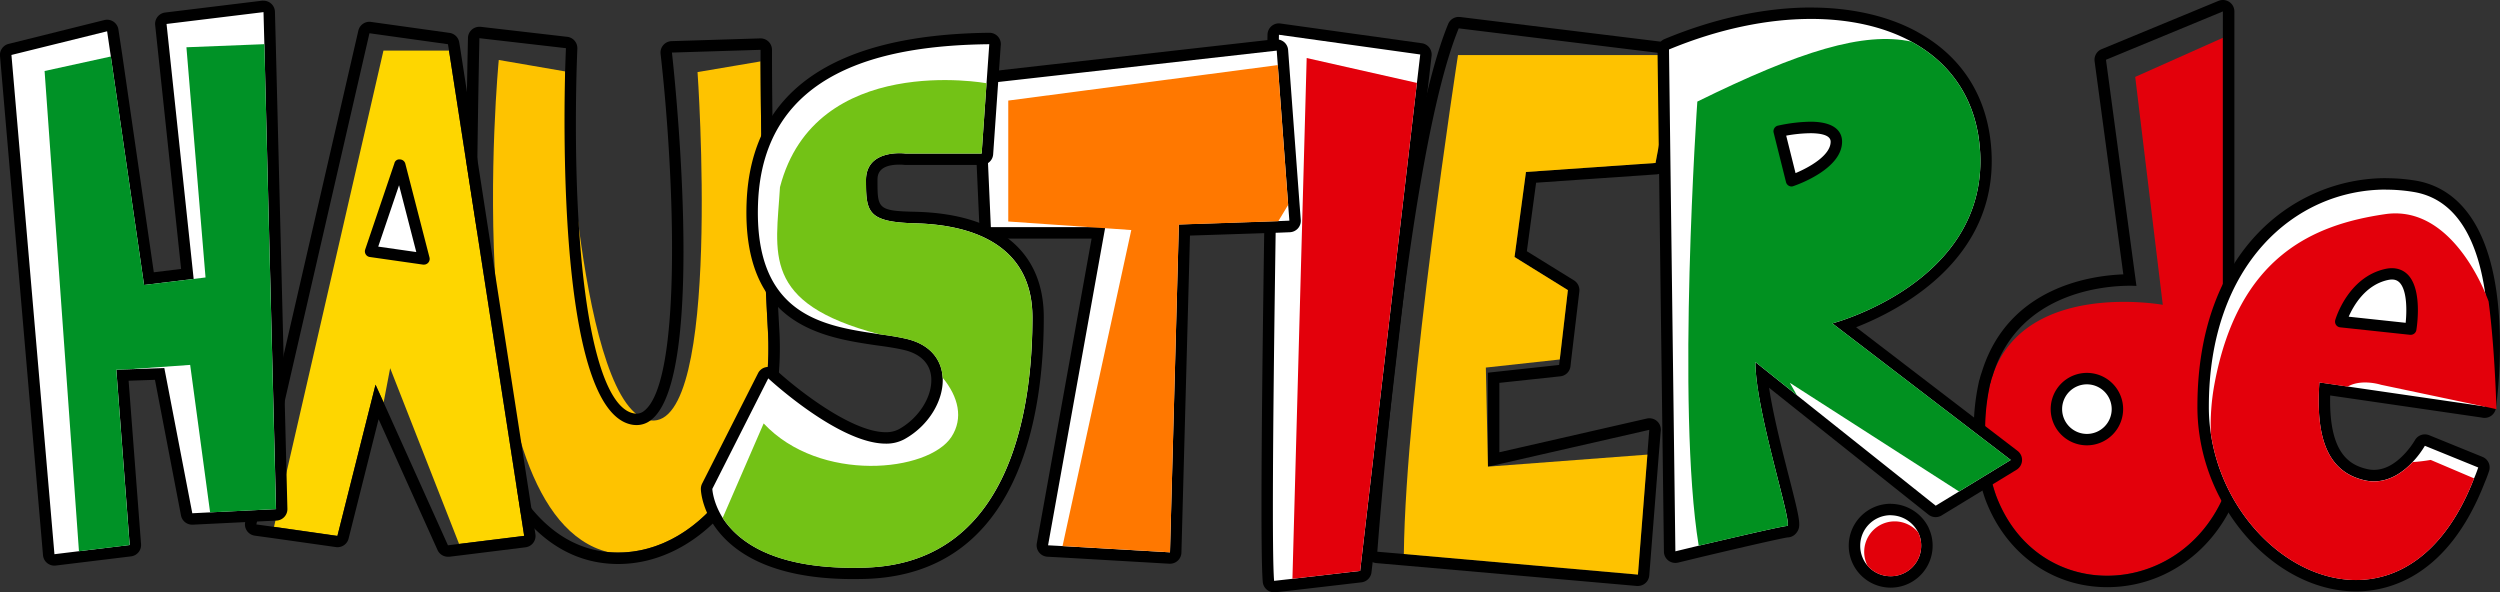 <svg xmlns="http://www.w3.org/2000/svg" viewBox="0 0 1267.82 300.35"><rect x="0" y="0" width="1267.82" height="300.35" fill="#333333" stroke="none"/><defs><style>.cls-1{fill:#fec200;}.cls-2{fill:#fff;}.cls-3{fill:#e3000b;}.cls-4{fill:#fec300;}.cls-5{fill:#e2000a;}.cls-6{fill:#ff7800;}.cls-7{fill:#fed600;}.cls-8{fill:#73c216;}.cls-9{fill:#019120;}.cls-10{fill:#009226;}</style></defs><g id="Ebene_2" data-name="Ebene 2"><g id="Layer_1" data-name="Layer 1"><path d="M739.76,14.38,849.93,27.91,839.57,82.64l-65.71,4.57-5.8,43.13,27.06,16.78L791,182.3l-.32,2.78L754.53,189v47.7l81.87-18.71-1,12.6-4.8,60.84L711.93,280.94l-13.45-1.15s14.84-201,41.28-265.41M836.4,217.94h.05M739.76,8.58a5.81,5.81,0,0,0-5.36,3.6c-26.48,64.51-41.08,258.93-41.7,267.18a5.8,5.8,0,0,0,5.28,6.2l13.46,1.17,118.67,10.43.49,0a5.8,5.8,0,0,0,5.79-5.34l4.8-60.85,1-12.12a5.64,5.64,0,0,0,.08-.93,5.79,5.79,0,0,0-5.78-5.8h-.23a6.08,6.08,0,0,0-1.22.16l-74.67,17.07V194.16l30.92-3.32a5.78,5.78,0,0,0,5.15-5.12l.3-2.78,4.19-35.14a5.85,5.85,0,0,0-2.71-5.61L774.31,127.4,779,92.66l61-4.23a5.81,5.81,0,0,0,5.3-4.71L855.64,29a5.82,5.82,0,0,0-1-4.5,5.74,5.74,0,0,0-4-2.34L740.47,8.62c-.24,0-.47,0-.71,0Z"/><path class="cls-1" d="M773.86,87.21l-5.8,43.13,27.06,16.78L791,182.3c-16,1.7-37.49,4.1-37.49,4.1l1.07,50.25,80.87-6.11-4.8,60.84L711.93,280.94c.85-80.63,27.46-253,27.46-253H849.93L839.57,82.64Z"/><path class="cls-2" d="M646.14,297.45a2.88,2.88,0,0,1-1.82-.65,2.94,2.94,0,0,1-1.06-2c-2.26-25.64,2.25-267,2.43-277.22a2.92,2.92,0,0,1,1-2.16,2.88,2.88,0,0,1,1.87-.69,2.83,2.83,0,0,1,.41,0l71.63,10A2.9,2.9,0,0,1,723.11,28L692.64,289.86a2.88,2.88,0,0,1-2.54,2.54S646.25,297.45,646.14,297.45Z"/><path d="M648.59,17.63l71.65,10-1.68,14.38L689.77,289.52l-34.34,4-9.29,1.05c-2.26-25.78,2.45-276.92,2.45-276.92m0-5.8a5.81,5.81,0,0,0-5.8,5.69c-.19,10.27-4.69,251.75-2.41,277.54a5.79,5.79,0,0,0,5.76,5.29c.23,0,.44,0,.65,0l9.29-1.05,34.35-4a5.81,5.81,0,0,0,5.09-5.09L724.33,42.72,726,28.34a5.81,5.81,0,0,0-5-6.42l-71.65-10a5.29,5.29,0,0,0-.8-.06Z"/><polygon class="cls-3" points="718.56 42.05 689.77 289.52 655.43 293.5 662.65 29.43 718.56 42.05"/><path class="cls-3" d="M1127.28,19.17v233.4c-23.43,52-94.4,53.5-115-1.16-1.07-3-1.93-6-2.7-9a97.53,97.53,0,0,1-1.77-40.32c.38-2.48.82-4.89,1.38-7.15a1.25,1.25,0,0,1,.24-.69A9.45,9.45,0,0,1,1010,192a8.35,8.35,0,0,1,.55-1.55c.15-.54.3-1,.45-1.47,17.55-46.85,85.81-34.4,85.81-34.4L1082.83,39Z"/><path class="cls-4" d="M308.39,280c-77.58-19.54-55.45-249.59-55.45-249.59l33.65,5.81h.08s6.77,172.9,43.28,177S353.74,36.56,353.74,36.56l31.95-5.42c.07,18.89.48,80,3.72,136.27C393.42,235,352.63,284,308.39,280Z"/><path d="M243.11,19.37,287,24.43s-.18,4.33-.41,11.75c-1,40.66-1.6,173.33,34.14,179.22a13.62,13.62,0,0,0,2.08.16,11.59,11.59,0,0,0,7.14-2.41c29.54-22,10.81-186.49,10.81-186.49l44.94-1.39s0,2.08,0,5.87c.07,18.89.48,80,3.72,136.27,3.86,65-33.68,112.79-75.88,112.79-1.71,0-3.42-.07-5.14-.24-44.25-4.08-63.24-61.26-65.69-95.57s.41-165,.41-165m0-5.8a5.77,5.77,0,0,0-5.8,5.67c-.12,5.35-2.83,131.31-.4,165.56,2.73,38.2,23.88,96.6,70.94,100.94,1.88.17,3.79.26,5.68.26,18.57,0,36.81-8.5,51.35-23.93,21.5-22.8,32.55-57.44,30.32-95-3.1-53.8-3.63-113-3.71-135.94V25.29a5.79,5.79,0,0,0-5.79-5.82h-.18l-44.94,1.39A5.8,5.8,0,0,0,335,27.31c7.09,62.32,11.05,166.63-8.51,181.19a5.84,5.84,0,0,1-3.68,1.26,8.66,8.66,0,0,1-1.22-.09c-20.18-3.34-31.68-71.38-29.2-173.35.22-7.33.4-11.63.4-11.65a5.8,5.8,0,0,0-5.13-6L243.77,13.6l-.66,0Z"/><path d="M1127.28,5.8V252.57c-11.73,26-35.41,39.4-58.67,39.4s-46-13.28-56.3-40.56c-1.07-3-1.93-6-2.7-9a106.62,106.62,0,0,1-.39-47.47,1.25,1.25,0,0,1,.24-.69,24.43,24.43,0,0,1,1.09-3.72c.15-.54.3-1,.45-1.47,13.62-41.16,56.86-44.15,69.16-44.15,2.1,0,3.29.09,3.29.09L1068,30.31,1127.28,5.8m0-5.8a5.71,5.71,0,0,0-2.22.44l-59.29,24.5a5.83,5.83,0,0,0-3.54,6.14l14.57,108.06c-16.73.62-57.57,6.53-71.3,48.06-.15.45-.3.91-.45,1.42a30.6,30.6,0,0,0-1.09,3.61,7.38,7.38,0,0,0-.46,1.67,112.19,112.19,0,0,0,.49,49.89c1,3.84,1.87,6.79,2.87,9.58,10.32,27.42,34,44.4,61.75,44.4,27.54,0,52-16.4,64-42.81a5.93,5.93,0,0,0,.51-2.39V5.8a5.81,5.81,0,0,0-5.8-5.8Z"/><path class="cls-2" d="M1073.8,207.47A15.46,15.46,0,1,1,1058.34,192,15.47,15.47,0,0,1,1073.8,207.47Z"/><path d="M1058.34,225.84a18.37,18.37,0,1,1,18.36-18.37A18.39,18.39,0,0,1,1058.34,225.84Zm0-30.93a12.57,12.57,0,1,0,12.56,12.56A12.58,12.58,0,0,0,1058.34,194.91Z"/><path class="cls-2" d="M958.85,295.14a18.23,18.23,0,0,1-18.37-18.37,18.37,18.37,0,0,1,18.37-18.36,18.62,18.62,0,0,1,16.5,10.26,2,2,0,0,1,.18.44,18.36,18.36,0,0,1-16.68,26Z"/><path d="M958.83,261.31A15.66,15.66,0,0,1,972.75,270V270a15.06,15.06,0,0,1,1.54,6.73,15.45,15.45,0,0,1-15.46,15.47,15.35,15.35,0,0,1-15.46-15.47,15.46,15.46,0,0,1,15.46-15.46m0-5.8a21.27,21.27,0,1,0,21.26,21.26A21,21,0,0,0,978.2,268c-.07-.21-.16-.42-.25-.62a21.56,21.56,0,0,0-19.12-11.87Z"/><path class="cls-5" d="M974.29,276.77a15.45,15.45,0,0,1-15.46,15.47,15.62,15.62,0,0,1-11.75-5.34,15.47,15.47,0,0,1,13.77-22.5,15.62,15.62,0,0,1,11.9,5.56V270A15.06,15.06,0,0,1,974.29,276.77Z"/><path class="cls-2" d="M538.67,279.83l-7.33-.4a2.88,2.88,0,0,1-2.7-3.4L557,118.09H502.5a2.89,2.89,0,0,1-2.89-2.77l-3.25-72.83a2.89,2.89,0,0,1,2.57-3S647.35,22.77,647.46,22.77a2.89,2.89,0,0,1,1.86.67,2.92,2.92,0,0,1,1,2l6.42,86.27a3,3,0,0,1-.73,2.15,2.91,2.91,0,0,1-2,1l-5.64.23-47.71,1.61-4.41,163.49a2.92,2.92,0,0,1-2.9,2.83Z"/><path d="M647.46,25.67,648,33l5.26,70.9.62,8-5.64.23-50.41,1.7L593.34,280.1l-54.5-3.17-7.34-.39,28.91-160.81.08-.54h-58l-3.24-72.82,148.2-16.7m0-5.8a4.93,4.93,0,0,0-.65,0L498.61,36.6a5.8,5.8,0,0,0-5.14,6l3.24,72.83A5.8,5.8,0,0,0,502.5,121h51.08L525.79,275.51a5.8,5.8,0,0,0,5.4,6.82l7.35.39L593,285.88a1.88,1.88,0,0,0,.33,0,5.8,5.8,0,0,0,5.8-5.65l4.34-160.76L648.42,118l5.7-.23a5.82,5.82,0,0,0,4.09-1.94,5.76,5.76,0,0,0,1.45-4.3l-.62-8-5.26-70.88-.54-7.34a5.76,5.76,0,0,0-2.07-4,5.88,5.88,0,0,0-3.71-1.33Z"/><path class="cls-6" d="M653.26,103.91c-1.54,2.47-3.25,5.33-5,8.27l-50.41,1.7L593.34,280.1l-54.5-3.17,34.87-160.27-13.3-.93-7.88-.54-41.21-2.86V51L648,33Z"/><polygon class="cls-7" points="265.82 271.75 232.81 275.84 197.86 186.71 194.54 204.1 190.44 195.06 171.11 271.75 138.95 267.19 194.46 25.67 227.7 25.67 265.82 271.75"/><path d="M187.27,16.85l39.89,5.57.54,3.25,38.12,246.08-33,4.09-5.65.7L194.54,204.1l-4.1-9-19.33,76.7L139,267.19l-9-1.24,57.36-249.1m0-5.8a5.8,5.8,0,0,0-5.64,4.5l-57.36,249.1a5.78,5.78,0,0,0,4.86,7l9,1.24,32.13,4.55a4.53,4.53,0,0,0,.82.06,5.78,5.78,0,0,0,5.61-4.37L192,212.59l29.88,66.33a5.78,5.78,0,0,0,5.28,3.42,5.65,5.65,0,0,0,.71,0l5.65-.69,33-4.1a5.81,5.81,0,0,0,5-6.64L233.43,24.78l-.55-3.32A5.79,5.79,0,0,0,228,16.68l-39.89-5.57a5.52,5.52,0,0,0-.81-.06Z"/><polygon class="cls-2" points="202.71 83.78 187.89 127.44 214.95 131.3 202.71 83.78"/><path d="M215,134.2a2.83,2.83,0,0,1-.41,0l-27.06-3.87a2.86,2.86,0,0,1-2.06-1.35,2.89,2.89,0,0,1-.27-2.45L200,82.85a2.55,2.55,0,0,1,2.86-2,2.89,2.89,0,0,1,2.69,2.17l12.25,47.52A2.91,2.91,0,0,1,215,134.2Zm-23.19-9.14,19.3,2.76-8.74-33.89Z"/><path class="cls-2" d="M432.58,290.84c-42.44,0-60.7-14.49-68.54-26.64-5.4-8.56-5.71-15.86-5.72-16.17a2.84,2.84,0,0,1,.31-1.4L387,190.57a2.9,2.9,0,0,1,2.07-1.54,3,3,0,0,1,.51-.05,2.92,2.92,0,0,1,2,.78c.34.33,35,32.32,57.56,32.32a16.53,16.53,0,0,0,8-1.82c11.21-6.12,18.63-17.88,18.05-28.6-.45-8.62-6.14-14.65-16-17-4.15-1-9-1.71-13.64-2.35-28.22-4.15-66.22-9.76-64-69.47,2.07-55.17,41.37-82.43,120.14-83.35h0a2.89,2.89,0,0,1,2.89,3.1l-3.86,55.43a2.9,2.9,0,0,1-2.89,2.7H459.17c-.45,0-1.49-.16-3-.16-6.43,0-14.1,1.87-14.1,10.79,0,14.88,0,18.42,22.31,19,40.06,1,62.12,19,62.12,50.6,0,47.38-11.34,127.24-87.23,129.77Q435.82,290.84,432.58,290.84Z"/><path d="M501.69,22.42h0m0,0L500.3,42.21l-2.47,35.64H459.17a25.34,25.34,0,0,0-3-.16c-5.59,0-17,1.5-17,13.69,0,16.08.69,21.26,25.13,21.88s59.29,8.35,59.29,47.7-7.73,124.32-84.42,126.87q-3.37.1-6.56.1c-41.41,0-58.76-13.9-66.11-25.3-5-8-5.26-14.7-5.26-14.7l28.37-56.05s35.6,33.1,59.55,33.1a19.26,19.26,0,0,0,9.34-2.17c12.6-6.89,20.17-19.95,19.56-31.31-.47-8.89-6.11-16.78-18.25-19.64-4.17-1-8.89-1.7-13.91-2.4h-.08c-27.76-4.09-63.55-9.12-61.39-66.48C387,35.33,448.81,23,501.69,22.42m0-5.8h-.07c-79.5.93-120.88,29.91-123,86.14-2.35,62.31,38.76,68.38,66,72.39l.51.06c4.76.65,9.36,1.33,13.35,2.28,8.53,2,13.43,7.1,13.8,14.31.52,9.51-6.44,20.4-16.54,25.92a13.7,13.7,0,0,1-6.56,1.46c-17.78,0-46.16-22.77-55.6-31.54a5.76,5.76,0,0,0-4-1.55,6,6,0,0,0-1,.09,5.75,5.75,0,0,0-4.15,3.09l-28.38,56a6,6,0,0,0-.62,2.81c0,.85.45,8.56,6.15,17.59,8.27,12.81,27.26,28,71,28q3.27,0,6.75-.1c78.34-2.62,90-84.25,90-132.67,0-33.44-23.06-52.44-64.95-53.5C445,107,445,105.79,445,91.38c0-2.16,0-7.89,11.19-7.89,1.28,0,2.16.1,2.3.11a6,6,0,0,0,.73.05h38.66a5.8,5.8,0,0,0,5.78-5.4l2.48-35.64,1.35-19.31a5.14,5.14,0,0,0,.07-.88,5.78,5.78,0,0,0-5.78-5.8h0Z"/><path class="cls-8" d="M523.57,161c0,39.27-7.73,124.32-84.42,126.87-46.16,1.54-64.94-13.22-72.67-25.2l20.79-47.94c28.53,30.47,83.65,24.67,95.25,6.8,6.11-9.43,3.56-20.25-4.48-30-.47-8.89-6.11-16.78-18.25-19.64-4.17-1-8.89-1.7-13.91-2.4h-.08c-60.15-15.77-52.19-41.2-50.25-74.6C413.4,26.28,500.3,42.21,500.3,42.21l-2.47,35.64H459.17s-20-2.63-20,13.53.69,21.26,25.13,21.88S523.57,121.61,523.57,161Z"/><path class="cls-2" d="M849.61,282.53a2.86,2.86,0,0,1-1.78-.61,2.94,2.94,0,0,1-1.12-2.25L843.47,25.16a2.89,2.89,0,0,1,1.78-2.71C870,12.15,895.35,6.7,918.44,6.7c19.92,0,38,4.1,52.3,11.86l.31.2c22.37,12.29,34.85,32.73,36.08,59.11,2.6,56.79-53.71,80.93-71.72,87.18l86,65.9a2.81,2.81,0,0,1,1.13,2.44,2.88,2.88,0,0,1-1.37,2.33l-38,23.19a2.89,2.89,0,0,1-1.51.43,3,3,0,0,1-1.81-.63L893.43,189.9c1.38,14.76,6.86,36.26,11,52.55,5.42,21.29,5.87,24,4.32,25.94a3.38,3.38,0,0,1-2.48,1.23c-.66,0-6,.9-44.18,10-7,1.7-11.82,2.86-11.82,2.86A3.07,3.07,0,0,1,849.61,282.53Z"/><path d="M918.45,9.6c19.42,0,36.88,3.9,50.91,11.51.09,0,.09.07.09.07C989.84,32.31,1003,51.41,1004.24,78c3,65.63-75,86-75,86l90.46,69.26-26.22,16-11.82,7.19-70.44-56.06-21-16.77c0,25.13,19.33,83.11,16.08,83.11-2.25,0-28.91,6.26-44.84,10-7,1.7-11.83,2.86-11.83,2.86l-3.24-254.5C871.48,14.69,896.24,9.6,918.45,9.6m0-5.79c-23.48,0-49.18,5.51-74.32,16a5.79,5.79,0,0,0-3.56,5.43l3.25,254.5a5.78,5.78,0,0,0,2.21,4.5,5.9,5.9,0,0,0,3.58,1.23,6.27,6.27,0,0,0,1.35-.15l11.85-2.87c29.47-7,42-9.71,43.77-9.91h0a5.79,5.79,0,0,0,4.44-2.32c2.51-3.23,2-5.82-3.8-28.45-3.52-13.77-8-31.29-10.07-45.13l10.43,8.32L978,261a5.85,5.85,0,0,0,3.62,1.25,5.79,5.79,0,0,0,3-.84l11.82-7.19,26.23-16a5.83,5.83,0,0,0,2.76-4.65,5.76,5.76,0,0,0-2.26-4.91l-81.88-62.7c22.2-8.68,71.17-34.07,68.68-88.2-1.27-27.39-14.21-48.62-37.42-61.44l-.48-.29h0c-14.72-8-33.29-12.2-53.68-12.2Z"/><path class="cls-9" d="M993.48,249.25l-85.81-55.12,3.55,6.25-21-16.77c0,25.13,19.33,83.11,16.08,83.11-2.25,0-28.91,6.26-44.84,10-11.45-69.89-.7-225.2-.7-225.2C913,25.82,945.09,15.93,969.36,21.11c.09,0,.09.07.09.07C989.84,32.31,1003,51.41,1004.24,78c3,65.63-75,86-75,86l90.46,69.26Z"/><path class="cls-2" d="M902.28,66.54l6.28,25.13s22.71-7.73,22.71-19.81S902.28,66.54,902.28,66.54Z"/><path d="M908.56,94.57a2.85,2.85,0,0,1-1.39-.36,2.92,2.92,0,0,1-1.43-1.84l-6.28-25.12a2.91,2.91,0,0,1,.35-2.21,2.87,2.87,0,0,1,1.81-1.32,82.63,82.63,0,0,1,16.38-2c14.07,0,16.17,6.33,16.17,10.1,0,13.76-22.15,21.69-24.67,22.55A2.81,2.81,0,0,1,908.56,94.57Zm-2.73-25.78,4.74,19c6.78-2.83,17.8-8.91,17.8-15.93,0-3.56-5.64-4.3-10.37-4.3A72.3,72.3,0,0,0,905.83,68.79Z"/><path class="cls-2" d="M1194.82,297.06c-36,0-70.27-34.43-76.52-76.77a93.45,93.45,0,0,1-1-14.11c0-77.56,48.06-112.9,92.73-112.9a88.14,88.14,0,0,1,14.39,1.19c20.75,3.37,34.14,21.86,38.73,53.47,4.11,28.47,0,57.44-.23,58.67a2.91,2.91,0,0,1-1.17,1.93,2.88,2.88,0,0,1-1.69.54,3.08,3.08,0,0,1-.53,0l-.85-.15-79.73-11.59c-1.31,26.26,5.09,39.7,20.55,43.41a18.36,18.36,0,0,0,4.44.55c7.49,0,13.67-4.85,17.52-8.92a43.42,43.42,0,0,0,5.75-7.62,2.9,2.9,0,0,1,2.54-1.49,3.29,3.29,0,0,1,1.09.21l27.06,11a2.92,2.92,0,0,1,1.66,3.61c-.65,1.94-1.38,3.88-2.19,5.74-18,46.35-46.89,53.29-62.52,53.29Z"/><path d="M1210,96.18a85.07,85.07,0,0,1,13.92,1.15c23.35,3.79,32.86,27.06,36.33,51,4.09,28.37-.22,57.82-.22,57.82l-.87-.15-68.64-10-14.3-2.09c-1.93,27.68,3.87,45.07,22.57,49.56a21.65,21.65,0,0,0,5.12.63c8.37,0,15.1-5,19.62-9.83a46.59,46.59,0,0,0,6.19-8.2l27.06,11c-.62,1.85-1.32,3.71-2.1,5.49-14.24,36.74-37,51.56-59.86,51.56-33.71,0-67.46-32.41-73.65-74.29a88.52,88.52,0,0,1-1-13.69c0-72,43.68-110,89.83-110m0-5.8h0c-46,0-95.63,36.25-95.63,115.8a95.63,95.63,0,0,0,1.08,14.58c6.43,43.65,42,79.2,79.37,79.2,16.37,0,46.62-7.18,65.27-55.26.7-1.62,1.48-3.63,2.18-5.75a5.79,5.79,0,0,0-3.32-7.21l-27.06-11a5.93,5.93,0,0,0-2.17-.42,5.8,5.8,0,0,0-5.07,3,41.12,41.12,0,0,1-5.33,7c-5,5.32-10.21,8-15.41,8a15.64,15.64,0,0,1-3.74-.47c-9.11-2.17-19.16-8.48-18.47-37.26l8,1.17,68.65,10,.65.12a6.2,6.2,0,0,0,1,.09,5.86,5.86,0,0,0,3.38-1.09,5.77,5.77,0,0,0,2.35-3.86c.19-1.24,4.4-30.62.23-59.5-6.06-41.68-25.71-53.42-41.15-55.92A91.25,91.25,0,0,0,1210,90.38Z"/><path class="cls-3" d="M1266,207.5l-5.94-1.32-.87-.15-51.71-10.9s-9.82-3.17-16.93.93l-14.3-2.09c-1.93,27.68,3.87,45.07,22.57,49.56,10.74,2.62,19.33-3.48,24.74-9.2a88.35,88.35,0,0,0,9.12-1.09l22,9.36c-35.32,91.07-123.15,47.47-133.51-22.73a115.11,115.11,0,0,1,1.78-24.74c12.06-65.56,50.72-81.25,86.51-86.51,29.06-4.33,45.61,27.68,50.79,39.74,1.16,2.78,1.78,4.48,1.78,4.48C1265.28,177.35,1266,207.5,1266,207.5Z"/><path class="cls-2" d="M1187.06,163.07s5.8-20,23.2-23.88,12.24,27.7,12.24,27.7Z"/><path d="M1222.5,169.79l-.31,0L1186.75,166a2.92,2.92,0,0,1-2.1-1.27,3,3,0,0,1-.38-2.42c.26-.88,6.49-21.73,25.35-25.92,4.92-1.08,9.11.14,12,3.49,6.74,7.93,4.11,25.53,3.78,27.51A2.9,2.9,0,0,1,1222.5,169.79Zm-31.41-9.19,28.89,3.1c.6-5.82.77-15.88-2.82-20.11-1.48-1.72-3.46-2.2-6.29-1.57C1199.47,144.55,1193.48,155.13,1191.09,160.6Z"/><path class="cls-2" d="M27.58,284a2.9,2.9,0,0,1-1.82-.65,2.85,2.85,0,0,1-1.06-2L2.91,28.12A2.9,2.9,0,0,1,5.1,25.06L53.62,13a2.8,2.8,0,0,1,.7-.09,3,3,0,0,1,1.62.49,2.91,2.91,0,0,1,1.25,2l1.89,12.82L75.52,141.3,95,138.91,81.57,12.46a2.89,2.89,0,0,1,2.54-3.18s49.41-6,49.52-6a2.83,2.83,0,0,1,1.89.7,2.88,2.88,0,0,1,1,2.12L137,22.33l5.88,235.79a2.91,2.91,0,0,1-2.76,3l-42.62,2.1a2.91,2.91,0,0,1-2.85-2.36L81,189.63l-18.87.66,6.55,85.88a2.89,2.89,0,0,1-2.54,3.1S27.7,284,27.58,284Z"/><path d="M133.63,6.15l.44,16.25L140,258.19l-33.4,1.64-9.08.46L83.34,186.65l-18.6.64-.24,0L59,187.5l6.78,88.89-38.17,4.66L5.8,27.87l48.52-12,1.89,12.82L73.06,144.52l25.15-3.07L84.46,12.15l49.17-6m0-5.8a5.48,5.48,0,0,0-.7,0l-49.18,6a5.81,5.81,0,0,0-5.06,6.37L91.84,136.38,78,138.08,62,27.81,60.06,15a5.82,5.82,0,0,0-5.74-5,6,6,0,0,0-1.4.17L4.4,22.25A5.79,5.79,0,0,0,0,28.37L21.81,281.55a5.74,5.74,0,0,0,2.12,4,5.83,5.83,0,0,0,3.66,1.3,5.62,5.62,0,0,0,.7-.05l38.17-4.65a5.8,5.8,0,0,0,5.07-6.21l-6.31-82.86,13.36-.46,13.2,68.75a5.78,5.78,0,0,0,5.68,4.71h.3l9.08-.45L140.23,264a5.82,5.82,0,0,0,5.52-5.94L139.86,22.26,139.43,6a5.79,5.79,0,0,0-5.8-5.64Z"/><polygon class="cls-10" points="134.07 22.4 139.95 258.19 106.55 259.83 96.44 185.05 64.74 187.29 64.5 187.32 58.98 187.5 65.75 276.39 40.04 279.53 22.61 36.01 56.21 28.65 73.06 144.52 104.23 140.71 94.54 23.97 134.07 22.4"/></g></g></svg>